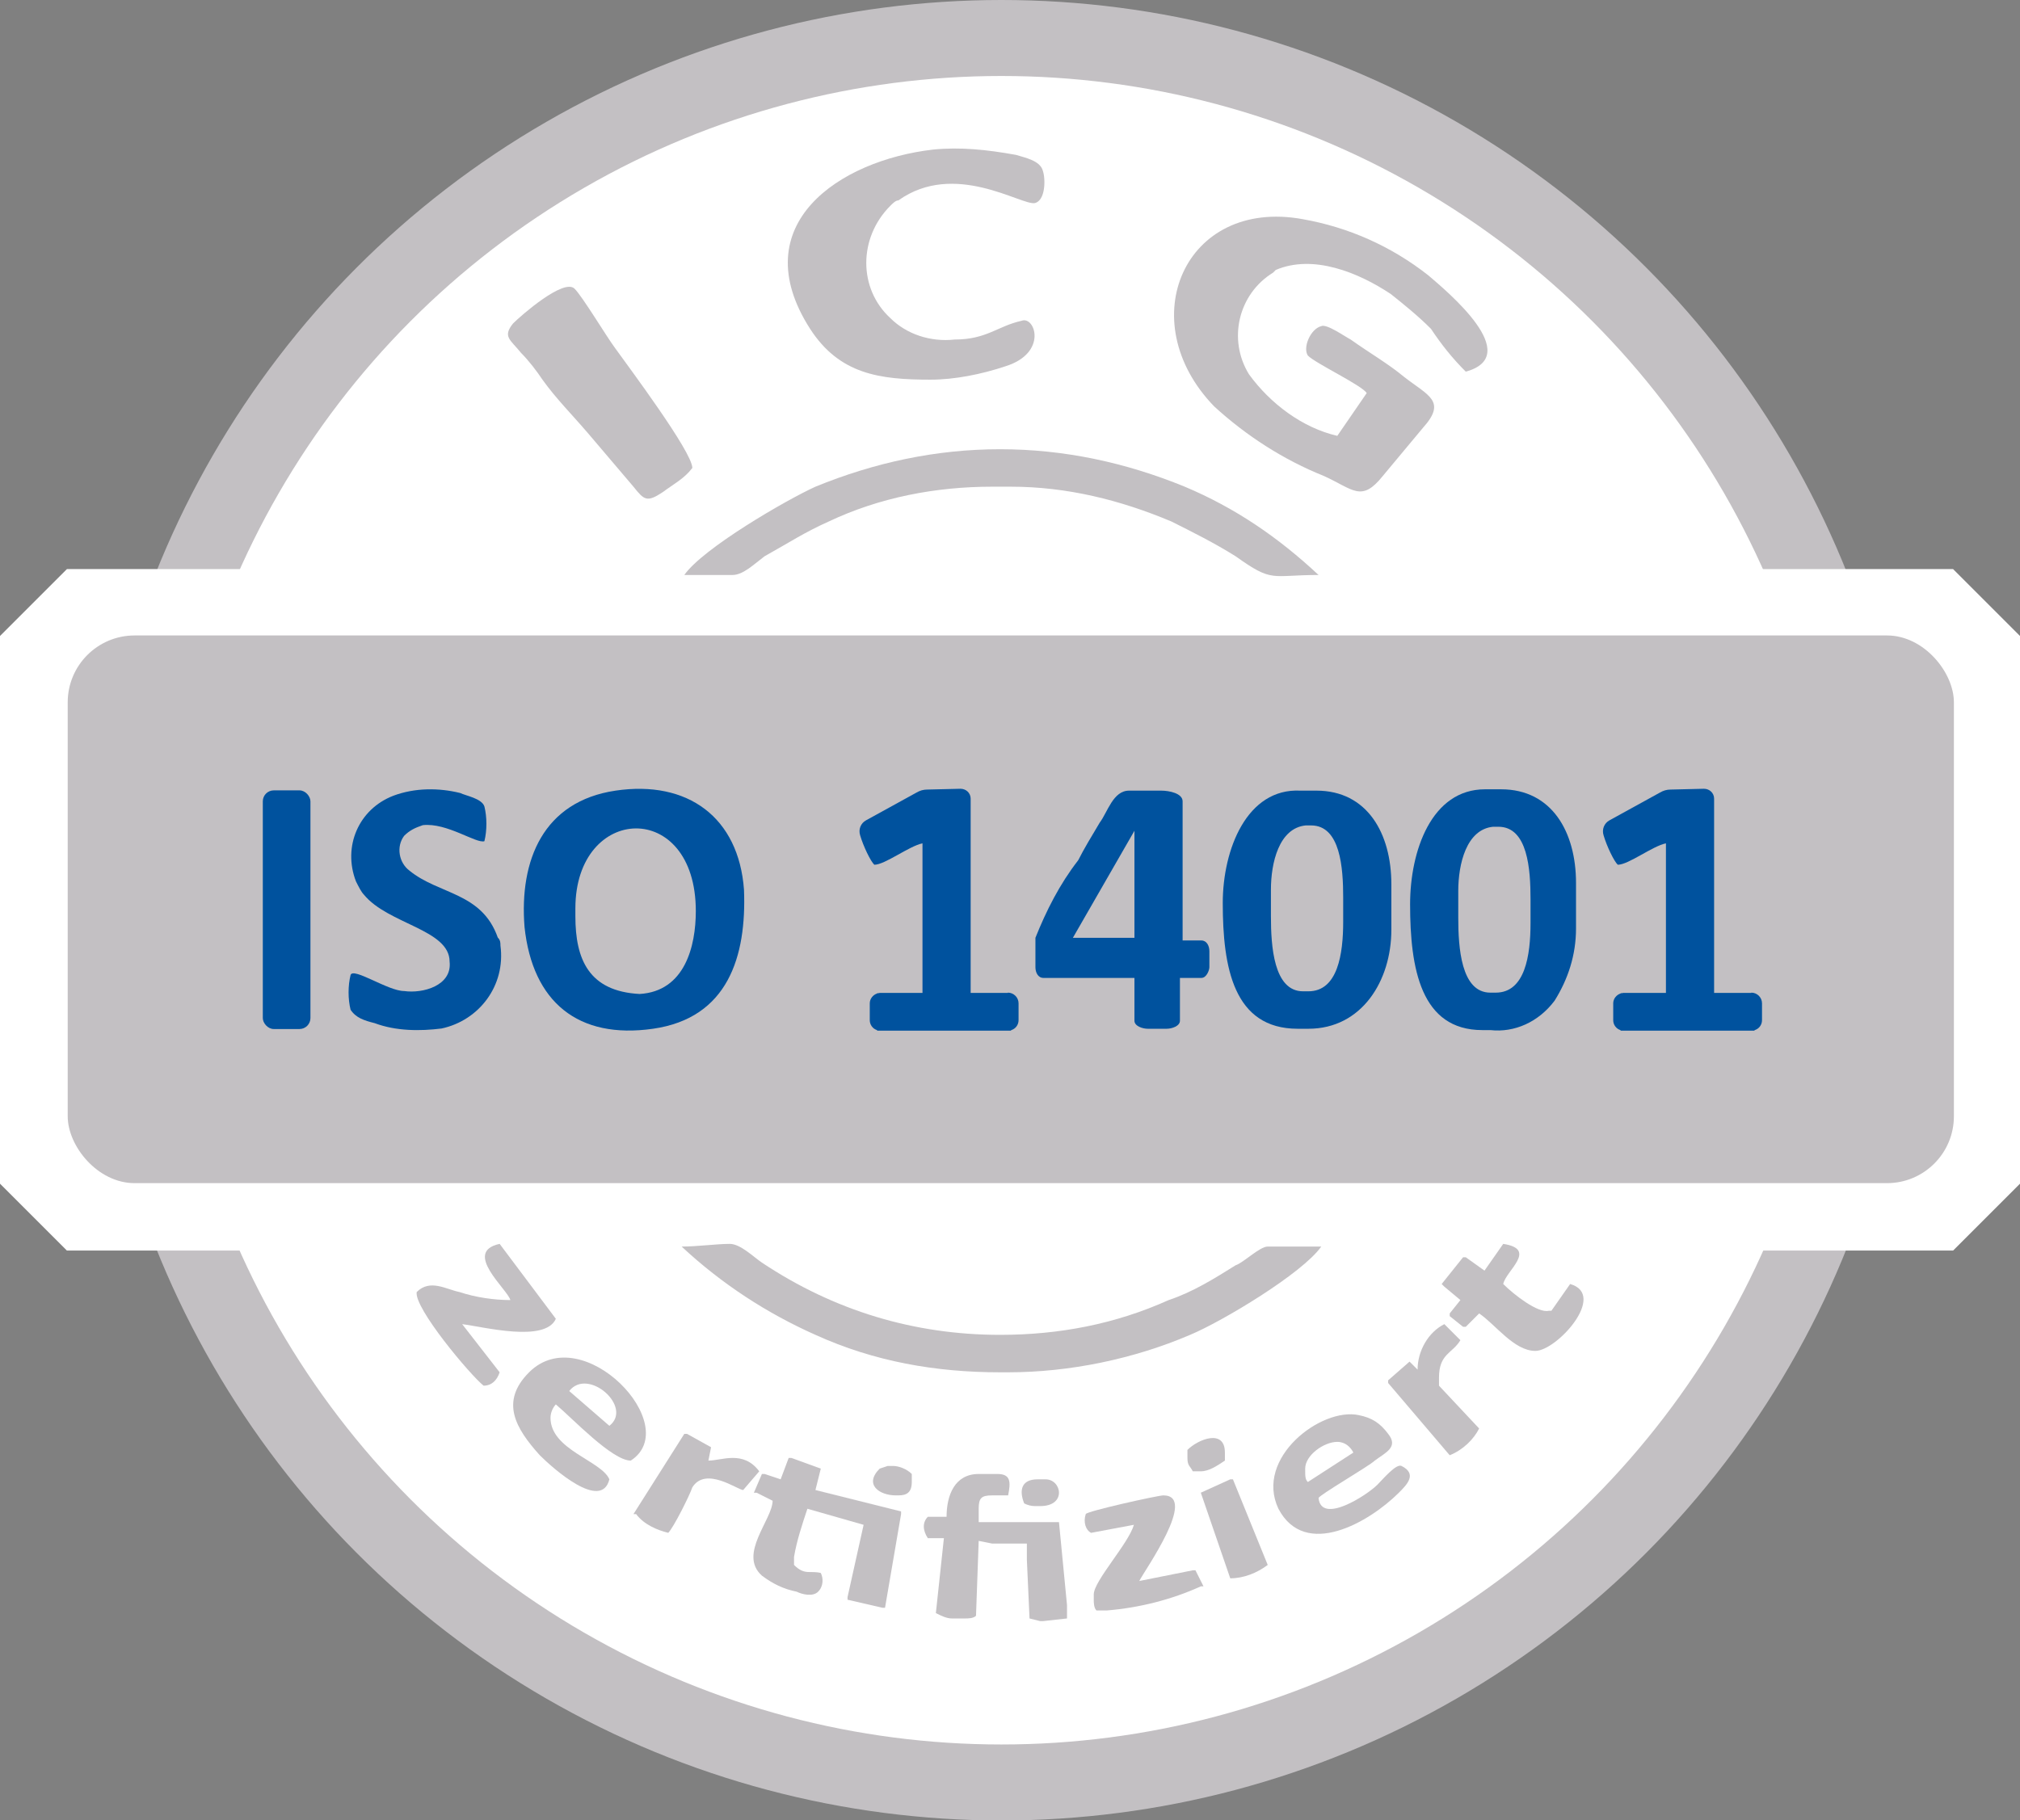 <?xml version="1.0" encoding="UTF-8"?><svg id="Ebene_2" xmlns="http://www.w3.org/2000/svg" viewBox="0 0 75.48 68.03"><rect x="0" y="0" width="75.48" height="68.03" fill="#808080" stroke="none"/><defs><style>.cls-1,.cls-2,.cls-3,.cls-4,.cls-5{stroke-width:0px;}.cls-1,.cls-4{fill:#00529e;}.cls-2,.cls-3{fill:#c3c0c3;}.cls-2,.cls-4{fill-rule:evenodd;}.cls-5{fill:#fff;}</style></defs><g id="Ebene_1-2"><circle class="cls-3" cx="37.42" cy="34.02" r="34.02"/><circle class="cls-5" cx="37.42" cy="34.02" r="31.18"/><path class="cls-5" d="M72.98,21.27H2.5l-2.5,2.5v20.47l2.5,2.5h70.48l2.5-2.5v-20.47l-2.5-2.5h0Z"/><rect class="cls-3" x="2.53" y="23.75" width="70.48" height="20.47" rx="2.5" ry="2.5"/><path id="Pfad_3879" class="cls-2" d="M25.57,21.49h1.8c.4,0,.8-.4,1.2-.7.9-.5,1.5-.9,2.4-1.3,1.9-.9,4-1.3,6.1-1.3h.7c2.1,0,4.1.5,6,1.3.8.4,1.6.8,2.4,1.3,1.4,1,1.3.7,3.1.7-1.5-1.4-3.1-2.5-5-3.3-2.2-.9-4.5-1.4-6.9-1.4s-4.7.5-6.9,1.4c-1.1.5-4.2,2.3-4.9,3.3"/><path id="Pfad_3880" class="cls-2" d="M36.57,56.39c0-.4.1-.5.5-.5h.6c.1-.5.1-.8-.4-.8h-.7c-.9,0-1.2.8-1.2,1.6h-.7c-.2.2-.2.5,0,.8h.6l-.3,2.8c.2.1.4.2.6.2h.5c.1,0,.3,0,.4-.1l.1-2.8.5.1h1.3v.6l.1,2.2.4.1h.1l.9-.1v-.5l-.3-3.1h-3s0-.5,0-.5Z"/><path id="Pfad_3881" class="cls-2" d="M42.57,59.09c.2-.4,2.2-3.2.9-3.2-.2,0-2.9.6-2.9.7-.1.3,0,.6.2.7l1.6-.3c-.2.7-1.5,2.1-1.5,2.6v.2c0,.1,0,.3.1.4h.4c1.2-.1,2.4-.4,3.5-.9h.1l-.3-.6h-.1l-2,.4Z"/><path id="Pfad_3882" class="cls-2" d="M44.87,54.99c.3,0,.6-.2.9-.4v-.3c0-.9-1-.5-1.4-.1v.3c0,.3.1.3.2.5h.3Z"/><path id="Pfad_3883" class="cls-2" d="M32.87,54.89c-.6.6,0,1,.6,1h.1c.3,0,.5-.1.5-.5v-.3c-.2-.2-.5-.3-.7-.3h-.2l-.3.1Z"/><path id="Pfad_3884" class="cls-2" d="M38.77,55.29c-.6,0-.7.4-.5.9q.2.1.4.1h.2c1,0,.8-1,.2-1h-.3Z"/><path id="Pfad_3895" class="cls-2" d="M51.07,14.69l-1.1,1.6c-1.3-.3-2.5-1.2-3.3-2.3-.8-1.3-.4-3,.9-3.8l.1-.1c1.4-.6,3.1.1,4.3.9.5.4,1,.8,1.5,1.3.4.6.8,1.1,1.3,1.6,2.2-.6-.7-3-1.4-3.6-1.4-1.1-3-1.8-4.7-2.1-4.4-.8-6.4,3.8-3.3,7,1.2,1.1,2.6,2,4.1,2.6,1.1.5,1.4,1,2.2,0,.5-.6,1-1.2,1.5-1.8.9-1,.2-1.2-.7-1.9-.6-.5-1.3-.9-2-1.4-.2-.1-.9-.6-1.1-.5-.4.1-.7.8-.5,1.1.3.3,2,1.1,2.2,1.4"/><path id="Pfad_3896" class="cls-2" d="M34.87,5.59c-3.5.4-7.1,2.8-4.6,6.7,1.1,1.7,2.6,1.9,4.5,1.9.9,0,1.9-.2,2.8-.5,1.6-.5,1.1-1.9.6-1.7-.9.2-1.3.7-2.5.7-.9.1-1.8-.2-2.4-.8-1.2-1.1-1.2-3,0-4.2.1-.1.2-.2.3-.2,2.1-1.5,4.6.2,5.1.1.4-.1.4-.9.3-1.2-.1-.4-.7-.5-1-.6-1.1-.2-2.1-.3-3.1-.2"/><path id="Pfad_3897" class="cls-2" d="M25.47,46.59c1.5,1.4,3.2,2.5,5,3.3,2.2,1,4.5,1.4,6.9,1.4h.3c2.3,0,4.7-.5,6.8-1.4,1.2-.5,4.2-2.3,4.9-3.3h-2c-.3,0-.9.6-1.2.7-.8.5-1.6,1-2.5,1.3-2,.9-4.1,1.3-6.3,1.3h0c-3.2,0-6.2-.9-8.9-2.7-.3-.2-.8-.7-1.2-.7-.5,0-1.2.1-1.8.1"/><path id="Pfad_3899" class="cls-2" d="M25.87,17.49c0-.6-2.4-3.8-2.9-4.5-.3-.4-1.2-1.9-1.5-2.2-.4-.4-2,1-2.3,1.3-.4.5-.1.6.3,1.1.3.3.6.7.8,1,.5.7,1.1,1.3,1.7,2,.6.7,1.1,1.3,1.7,2,.4.5.5.6,1.1.2.4-.3.8-.5,1.1-.9"/><path id="Pfad_3900" class="cls-2" d="M30.67,54.89h0l-1.1-.4h-.1l-.3.8-.6-.2h-.1l-.3.7h.1l.6.3c0,.7-1.3,2-.4,2.8.4.3.8.5,1.3.6.2.1.6.2.8,0,.2-.2.2-.5.1-.7-.4-.1-.6.1-1-.3v-.3c.1-.6.3-1.2.5-1.8l2.1.6-.6,2.7v.1l1.3.3h.1l.6-3.5v-.1l-3.2-.8.2-.8Z"/><path id="Pfad_3903" class="cls-2" d="M21.27,51.99c.7-.9,2.4.6,1.5,1.3l-1.5-1.3ZM20.57,52.99c0-.2.1-.4.2-.5.6.5,2.1,2.1,2.8,2.1,2-1.3-1.8-5.3-3.8-3.3-1.1,1.1-.5,2.1.4,3.1.5.5,2.3,2.1,2.6.9-.3-.7-2.2-1.1-2.2-2.3"/><path id="Pfad_3904" class="cls-2" d="M48.77,54.89c0-.5.7-1,1.2-1,.3,0,.5.2.6.4l-1.7,1.1c-.1-.1-.1-.2-.1-.5h0ZM49.27,55.99c0-.1,1.9-1.2,2.1-1.4.4-.3.9-.5.5-1-.3-.4-.6-.6-1.1-.7-1.4-.3-3.9,1.6-3,3.5,1,1.9,3.4.5,4.5-.6.3-.3.7-.7.1-1-.2-.1-.7.5-.9.7-.4.4-2.1,1.5-2.2.5"/><path id="Pfad_3905" class="cls-2" d="M19.07,48.59c-.6,0-1.3-.1-1.9-.3-.5-.1-1.1-.5-1.6,0-.1.6,2,3.1,2.5,3.5.3,0,.5-.2.6-.5l-1.4-1.8c.8.1,3.1.7,3.5-.2l-2.1-2.8c-1.4.3.3,1.7.4,2.1"/><path id="Pfad_3906" class="cls-2" d="M56.17,47.99c.1-.5,1.3-1.3,0-1.5l-.7,1-.7-.5h-.1l-.8,1,.1.1.6.5-.4.5v.1h0l.5.4h.1l.5-.5c.6.4,1.3,1.4,2.1,1.4s2.7-2.1,1.3-2.5l-.7,1h-.1c-.4.1-1.3-.6-1.7-1"/><path id="Pfad_3907" class="cls-2" d="M53.77,51.49c0-.9.5-.9.8-1.4h0l-.6-.6h0c-.6.3-1,1-1,1.7l-.3-.3-.8.7v.1l2.3,2.7c.5-.2.9-.6,1.1-1l-1.5-1.6v-.3Z"/><path id="Pfad_3908" class="cls-2" d="M26.57,54.09l-.9-.5h-.1l-1.9,3h.1c.3.4.8.6,1.2.7.2-.2.8-1.4.9-1.7.5-.8,1.7.1,1.9.1l.6-.7c-.6-.8-1.4-.4-1.9-.4l.1-.5Z"/><path id="Pfad_3910" class="cls-2" d="M45.97,58.99c.5,0,1-.2,1.4-.5l-1.3-3.2h-.1l-1.1.5,1.1,3.2Z"/><path id="Pfad_3885" class="cls-4" d="M21.5,34.25v-.3c0-3.9,4.5-4.1,4.5.1,0,1.3-.4,3-2.1,3.1-1.9-.1-2.4-1.3-2.4-2.9M23,29.55c-2.7.4-3.6,2.6-3.4,5.1.3,2.8,2,4.2,4.8,3.8s3.5-2.7,3.4-5.2c-.2-2.7-2.1-4.1-4.8-3.7"/><path id="Pfad_3889" class="cls-4" d="M18.1,31.44c.1-.4.1-.9,0-1.3-.1-.3-.7-.4-.9-.5-.8-.2-1.7-.2-2.5.1-1.3.5-1.9,1.9-1.4,3.2.1.2.2.4.3.5.9,1.1,3.2,1.3,3.2,2.5.1.9-1,1.2-1.7,1.1-.6,0-1.9-.9-2-.6-.1.4-.1.9,0,1.3.2.3.5.4.9.5.8.3,1.7.3,2.5.2,1.4-.3,2.4-1.6,2.2-3.1,0-.1,0-.2-.1-.3-.6-1.7-2.2-1.6-3.3-2.5-.4-.3-.5-.9-.2-1.3.2-.2.4-.3.7-.4.9-.1,2,.7,2.3.6"/><rect class="cls-1" x="9.82" y="29.54" width="1.78" height="8.92" rx=".41" ry=".41"/><path class="cls-4" d="M49.19,29.55h-.6c-2-.1-2.9,2.2-2.9,4.2,0,2.4.4,4.7,2.8,4.7h.4c2,0,3.1-1.8,3.1-3.7v-1.7c0-1.9-.9-3.5-2.8-3.5ZM50.19,34.45c0,1.2-.2,2.6-1.3,2.6h-.2c-1.1,0-1.2-1.7-1.2-2.8v-1c0-1,.3-2.3,1.3-2.4h.2c1.1,0,1.2,1.6,1.2,2.7v.9Z"/><path class="cls-4" d="M56.09,29.5h-.6c-2,0-2.8,2.3-2.8,4.3,0,2.4.4,4.7,2.7,4.7h.3c.9.1,1.8-.3,2.4-1.1.5-.8.8-1.7.8-2.7v-1.7c0-1.9-.9-3.5-2.8-3.5ZM57.19,34.5c0,1.2-.2,2.6-1.3,2.6h-.2c-1.1,0-1.2-1.7-1.2-2.8v-1c0-1,.3-2.3,1.3-2.4h.2c1.1,0,1.2,1.6,1.2,2.7v.9Z"/><path class="cls-4" d="M44.89,35.15h-.7v-5.2c0-.3-.5-.4-.8-.4h-1.2c-.6,0-.8.8-1.1,1.2-.3.5-.6,1-.8,1.4-.7.9-1.2,1.9-1.6,2.9v1.1c0,.2.1.4.3.4h3.4v1.6c0,.2.3.3.5.3h.7c.2,0,.5-.1.5-.3v-1.6h.8c.2,0,.3-.3.3-.4v-.6c0-.2-.1-.4-.3-.4ZM42.39,35.05h-2.3l2.3-4v4Z"/><path class="cls-4" d="M37.66,37.11h-1.39v-7.26c0-.21-.17-.37-.38-.37l-1.25.03c-.14,0-.27.04-.39.11l-1.89,1.04c-.2.11-.29.34-.22.56.12.41.39.97.53,1.1.4,0,1.3-.7,1.8-.8v5.59h-1.58s-.04,0-.06.01h-.05s0,0,0,.01c-.16.05-.28.2-.28.37v.63c0,.17.11.32.27.37,0,0,0,.01.01.02h.08s.02,0,.03,0h4.78s.02,0,.03,0h.07s.01-.01.02-.02c.16-.05.27-.2.27-.37v-.63c0-.22-.18-.4-.4-.4Z"/><path class="cls-4" d="M65.44,37.11h-1.39v-7.26c0-.21-.17-.37-.38-.37l-1.25.03c-.14,0-.27.04-.39.11l-1.89,1.04c-.2.11-.29.34-.22.56.12.41.39.97.53,1.1.4,0,1.3-.7,1.8-.8v5.59h-1.58s-.04,0-.06.01h-.05s0,0,0,.01c-.16.05-.28.2-.28.37v.63c0,.17.11.32.27.37,0,0,0,.01.01.02h.08s.02,0,.03,0h4.78s.02,0,.03,0h.07s.01-.01.02-.02c.16-.05.27-.2.27-.37v-.63c0-.22-.18-.4-.4-.4Z"/></g></svg>